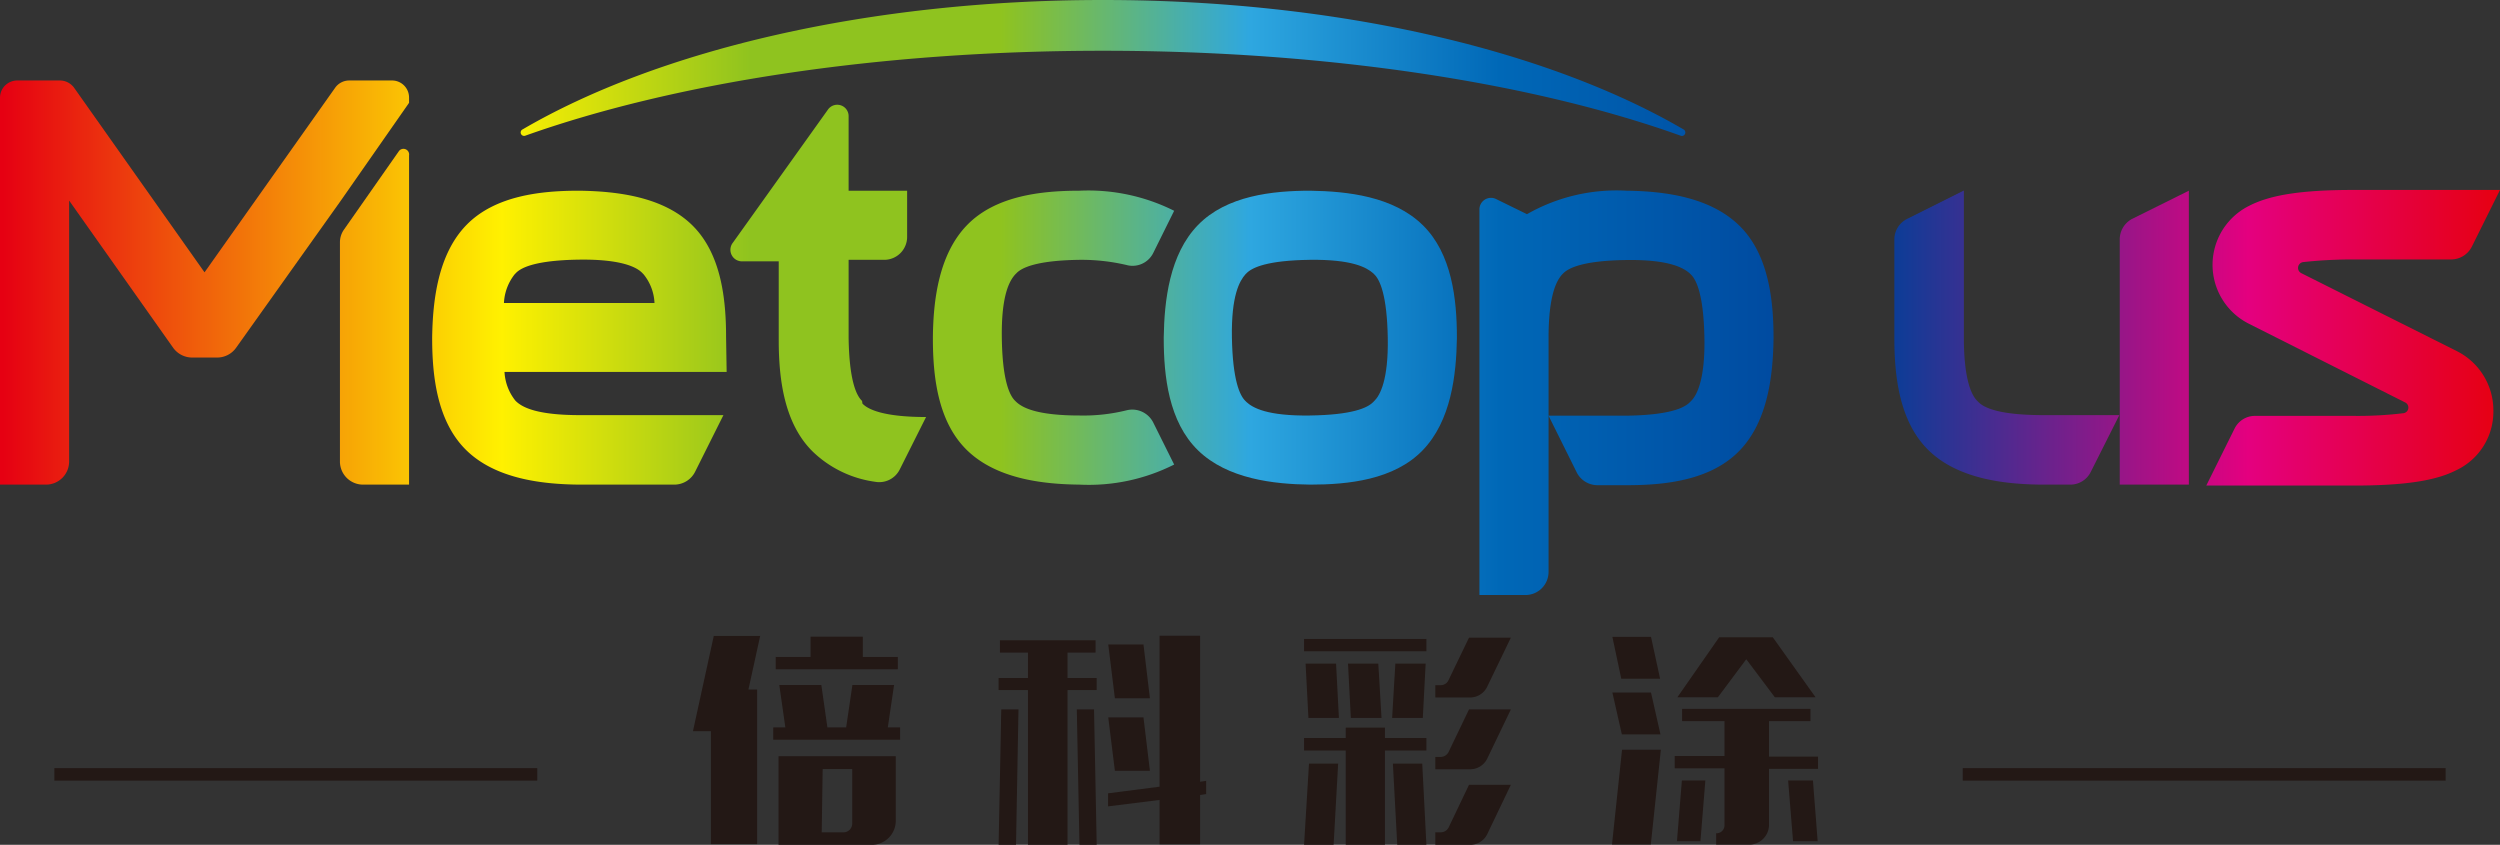 <svg xmlns="http://www.w3.org/2000/svg" xmlns:xlink="http://www.w3.org/1999/xlink" viewBox="0 0 132.01 44.61"><rect x="0" y="0" width="132.01" height="44.61" fill="#333333" stroke="none"/><defs><style>.cls-1{fill:#231815;}.cls-2{fill:url(#未命名的渐变_67);}.cls-3{fill:url(#未命名的渐变_67-3);}.cls-4{fill:url(#未命名的渐变_67-5);}.cls-5{fill:url(#未命名的渐变_67-9);}.cls-6{fill:url(#未命名的渐变_67-10);}.cls-7{fill:url(#未命名的渐变_67-11);}.cls-8{fill:url(#未命名的渐变_67-12);}</style><linearGradient id="未命名的渐变_67" x1="0.14" y1="17.83" x2="131.89" y2="17.83" gradientUnits="userSpaceOnUse"><stop offset="0" stop-color="#e60012"/><stop offset="0.2" stop-color="#fff100"/><stop offset="0.3" stop-color="#8fc31f"/><stop offset="0.4" stop-color="#8fc31f"/><stop offset="0.5" stop-color="#2ea7e0"/><stop offset="0.6" stop-color="#0068b7"/><stop offset="0.75" stop-color="#004098"/><stop offset="0.9" stop-color="#e4007f"/><stop offset="1" stop-color="#e60012"/></linearGradient><linearGradient id="未命名的渐变_67-3" x1="0.14" y1="15.46" x2="131.89" y2="15.46" xlink:href="#未命名的渐变_67"/><linearGradient id="未命名的渐变_67-5" x1="0.14" y1="14.92" x2="131.89" y2="14.92" xlink:href="#未命名的渐变_67"/><linearGradient id="未命名的渐变_67-9" x1="0.14" y1="17.83" x2="131.89" y2="17.83" xlink:href="#未命名的渐变_67"/><linearGradient id="未命名的渐变_67-10" x1="0.14" y1="20.74" x2="131.89" y2="20.74" xlink:href="#未命名的渐变_67"/><linearGradient id="未命名的渐变_67-11" x1="0.14" y1="16.75" x2="131.89" y2="16.75" xlink:href="#未命名的渐变_67"/><linearGradient id="未命名的渐变_67-12" x1="0.14" y1="3.58" x2="131.89" y2="3.58" xlink:href="#未命名的渐变_67"/></defs><title>资源 2</title><g id="图层_2" data-name="图层 2"><g id="图层_1-2" data-name="图层 1"><polygon class="cls-1" points="36.59 38.61 37.54 38.61 37.54 44.57 39.98 44.57 39.98 36.41 39.52 36.41 40.14 33.58 37.69 33.58 36.59 38.61"/><path class="cls-2" d="M69.19,10.07h0c-2,0-4.42.26-5.93,1.81s-1.78,4-1.81,5.93v.05c0,2,.26,4.41,1.81,5.92s4,1.79,5.93,1.81h0c2,0,4.42-.25,5.93-1.81s1.78-4,1.81-5.92v-.05c0-2-.26-4.42-1.81-5.93S71.16,10.1,69.19,10.07Zm3.38,11.1-.06.06c-.3.31-1.11.68-3.35.71s-3-.4-3.34-.71l-.06-.06c-.3-.29-.67-1.11-.71-3.34s.41-3,.71-3.34l.06-.06c.3-.31,1.11-.68,3.34-.71s3,.4,3.35.71l.06.06c.3.29.67,1.11.71,3.34S72.87,20.88,72.57,21.17Z"/><path class="cls-2" d="M38.34,17.81c0-2-.25-4.42-1.8-5.93s-4-1.78-5.93-1.81h-.05c-2,0-4.42.26-5.93,1.81s-1.78,4-1.81,5.93v.05c0,2,.26,4.41,1.81,5.92s4,1.79,5.93,1.81h.05c1.32,0,3.74,0,5,0a1.23,1.23,0,0,0,1.09-.67l1.5-3c-.24,0-5.72,0-7.59,0-2.23,0-3-.4-3.34-.71l-.06-.06a2.65,2.65,0,0,1-.57-1.51H38.37ZM26.61,16a2.65,2.65,0,0,1,.57-1.52l.06-.06c.29-.31,1.11-.68,3.34-.71s3.05.4,3.34.71l.06.06A2.57,2.57,0,0,1,34.56,16Z"/><path class="cls-3" d="M45.52,21.17c-.31-.29-.68-1.11-.71-3.35v-4.1h1.88A1.21,1.21,0,0,0,47.9,12.5V10.07H44.81V6.15a.6.6,0,0,0-1.1-.35l-5,7a.61.61,0,0,0,.49,1h1.92v4.14c0,2,.26,4.41,1.81,5.92a5.89,5.89,0,0,0,3.28,1.58,1.21,1.21,0,0,0,1.3-.65l1.39-2.77c-2.24,0-3.07-.4-3.36-.71Z"/><path class="cls-2" d="M59.47,21.67a9.46,9.46,0,0,1-2.46.27c-2.23,0-3-.4-3.34-.71l-.06-.06c-.31-.29-.68-1.11-.71-3.34s.4-3,.71-3.34l.06-.06c.29-.31,1.11-.68,3.34-.71a10.45,10.45,0,0,1,2.46.27,1.22,1.22,0,0,0,1.42-.62L62,11.13a10.12,10.12,0,0,0-5-1.06h0c-2,0-4.42.26-5.93,1.81s-1.79,4-1.81,5.93v.05c0,2,.25,4.41,1.81,5.92s4,1.79,5.93,1.81h0a10,10,0,0,0,5-1.06L60.89,22.3A1.24,1.24,0,0,0,59.47,21.67Z"/><path class="cls-4" d="M20.69,4.25H18.44a.91.91,0,0,0-.74.38l-6.9,9.75L3.91,4.63a.93.93,0,0,0-.75-.38H.91A.91.91,0,0,0,0,5.16V25.59H2.43a1.22,1.22,0,0,0,1.22-1.21V10.59l5.49,7.77a1.24,1.24,0,0,0,1,.52h1.33a1.23,1.23,0,0,0,1-.52L18,10.59,21.6,5.43V5.16A.9.9,0,0,0,20.69,4.25Z"/><path class="cls-2" d="M129.73,18.54l-8.22-4.12a.31.31,0,0,1,.1-.58,24,24,0,0,1,2.64-.14h5.18a1.23,1.23,0,0,0,1.09-.67l1.49-3h-7.77c-2.74,0-4.38.27-5.48.84h0a3.48,3.48,0,0,0,0,6.23L127,21.25a.3.3,0,0,1-.1.57,20,20,0,0,1-2.64.14h-5.18a1.2,1.2,0,0,0-1.09.68l-1.49,3h7.77c2.74,0,4.38-.26,5.47-.83h0a3.41,3.41,0,0,0,1.92-3.08A3.5,3.5,0,0,0,129.73,18.54Z"/><path class="cls-2" d="M111.93,12.65V25.59h3.65V10.07l-3,1.49A1.23,1.23,0,0,0,111.93,12.65Z"/><path class="cls-4" d="M94.88,6.82V25.59h2.44a1.21,1.21,0,0,0,1.21-1.21V4.25l-3,1.48A1.22,1.22,0,0,0,94.88,6.82Z"/><path class="cls-5" d="M104.47,21.23l-.06-.06c-.3-.29-.71-1.11-.71-3.34V10.06l-3,1.5a1.21,1.21,0,0,0-.67,1.09c0,1.27,0,3.82,0,5.16v.05c0,2,.26,4.41,1.81,5.92s4,1.79,5.93,1.81h1.55a1.2,1.2,0,0,0,1.08-.67l1.51-3h-4.11C105.58,21.91,104.77,21.54,104.47,21.23Z"/><path class="cls-6" d="M85.93,10.07h-.05a9.53,9.53,0,0,0-5.25,1.24L79,10.51a.61.61,0,0,0-.88.54V31.42h2.44a1.22,1.22,0,0,0,1.21-1.22V17.84h0c0-2.23.41-3,.71-3.34l.06-.06c.3-.31,1.11-.68,3.34-.71s3,.4,3.35.71l.06.06c.3.29.67,1.11.71,3.34s-.41,3.05-.71,3.34l-.06.06c-.3.31-1.11.68-3.35.71-1.48,0-3.15,0-4.11,0l1.49,3a1.23,1.23,0,0,0,1.09.67h1.56c2,0,4.41-.25,5.93-1.81s1.78-4,1.81-5.92v-.05c0-2-.26-4.42-1.81-5.93S87.9,10.1,85.93,10.07Z"/><path class="cls-7" d="M21.05,8,18.18,12.1a1.17,1.17,0,0,0-.23.7V24.38a1.22,1.22,0,0,0,1.22,1.21H21.6V8.21A.3.3,0,0,0,21.05,8Z"/><path class="cls-8" d="M27.75,7.16c7.79-2.77,18.57-4.48,30.49-4.48S81,4.39,88.73,7.16a.18.18,0,0,0,.16-.33C81.76,2.67,70.68,0,58.24,0S34.73,2.67,27.6,6.83A.18.18,0,0,0,27.75,7.16Z"/><polygon class="cls-1" points="40.96 35.34 47.41 35.34 47.41 34.69 45.56 34.69 45.56 33.62 42.8 33.62 42.8 34.69 40.96 34.69 40.96 35.34"/><polygon class="cls-1" points="40.83 38.41 40.83 39.06 47.53 39.06 47.53 38.41 46.88 38.41 47.21 36.17 45.01 36.17 44.68 38.41 43.69 38.41 43.37 36.17 41.15 36.17 41.47 38.41 40.83 38.41"/><path class="cls-1" d="M46,44.61a1.27,1.27,0,0,0,1.3-1.23V39.93H41.11v4.68Zm-2.56-4H45V43.5a.46.46,0,0,1-.48.45H43.39Z"/><polygon class="cls-1" points="60.72 40.7 60.38 37.88 58.52 37.88 58.87 40.7 60.72 40.7"/><polygon class="cls-1" points="60.72 36.87 60.38 34.03 58.52 34.03 58.87 36.87 60.72 36.87"/><polygon class="cls-1" points="57.91 44.61 57.77 37.46 56.86 37.46 57 44.61 57.91 44.61"/><polygon class="cls-1" points="52.87 37.46 52.73 44.61 53.65 44.61 53.78 37.46 52.87 37.46"/><polygon class="cls-1" points="63.69 41.23 63.37 41.28 63.37 33.57 61.23 33.57 61.23 41.54 58.51 41.89 58.51 42.58 61.23 42.24 61.23 44.58 63.37 44.58 63.37 41.98 63.69 41.93 63.69 41.23"/><polygon class="cls-1" points="57.91 35.8 56.37 35.8 56.37 34.46 57.85 34.46 57.85 33.81 52.8 33.81 52.8 34.46 54.28 34.46 54.28 35.8 52.73 35.8 52.73 36.44 54.28 36.44 54.28 44.61 56.37 44.61 56.37 36.44 57.91 36.44 57.91 35.8"/><polygon class="cls-1" points="72.95 37.91 72.78 35.04 71.18 35.04 71.33 37.91 72.95 37.91"/><polygon class="cls-1" points="73.68 35.04 73.51 37.91 75.13 37.91 75.28 35.04 73.68 35.04"/><polygon class="cls-1" points="70.7 37.91 70.55 35.04 68.94 35.04 69.09 37.91 70.7 37.91"/><rect class="cls-1" x="68.86" y="33.74" width="6.46" height="0.65"/><polygon class="cls-1" points="69.12 40.32 68.86 44.61 70.42 44.61 70.66 40.32 69.12 40.32"/><polygon class="cls-1" points="75.32 44.61 75.1 40.32 73.55 40.32 73.78 44.61 75.32 44.61"/><path class="cls-1" d="M78.53,40.06l1.25-2.6H77.57l-1.08,2.25a.48.48,0,0,1-.42.26h-.28v.65h1.83A1,1,0,0,0,78.53,40.06Z"/><path class="cls-1" d="M78.53,36.26l1.25-2.59H77.57l-1.09,2.26a.45.45,0,0,1-.41.25h-.28v.65h1.83A1,1,0,0,0,78.53,36.26Z"/><path class="cls-1" d="M78.53,44.05l1.25-2.61H77.57L76.49,43.7a.47.47,0,0,1-.42.25h-.28v.66h1.83A1,1,0,0,0,78.53,44.05Z"/><polygon class="cls-1" points="75.32 38.97 73.13 38.97 73.13 38.42 71.06 38.42 71.06 38.97 68.86 38.97 68.86 39.63 71.06 39.63 71.06 44.61 73.13 44.61 73.13 39.63 75.32 39.63 75.32 38.97"/><polygon class="cls-1" points="88.81 41.21 88.55 44.42 89.79 44.42 90.05 41.21 88.81 41.21"/><polygon class="cls-1" points="95.98 44.42 95.73 41.21 94.42 41.21 94.68 44.42 95.98 44.42"/><polygon class="cls-1" points="87.68 38.78 87.18 36.57 85.14 36.57 85.64 38.78 87.68 38.78"/><polygon class="cls-1" points="87.66 35.84 87.18 33.63 85.14 33.63 85.61 35.84 87.66 35.84"/><polygon class="cls-1" points="85.65 39.59 85.12 44.59 87.17 44.59 87.7 39.59 85.65 39.59"/><polygon class="cls-1" points="93.72 36.82 95.87 36.82 93.61 33.65 90.78 33.65 88.57 36.82 90.71 36.82 92.21 34.81 93.72 36.82"/><path class="cls-1" d="M93.41,43.6v-3H96v-.65H93.41V38.08H95.6v-.65H88.82v.65h2.24v1.84H88.43v.65h2.63v3a.42.42,0,0,1-.44.43h0v.6h1.73A1.05,1.05,0,0,0,93.41,43.6Z"/><path class="cls-1" d="M129.14,41.22h-25.5v-.66h25.5Zm-100.77,0H2.87v-.66h25.5Z"/></g></g></svg>